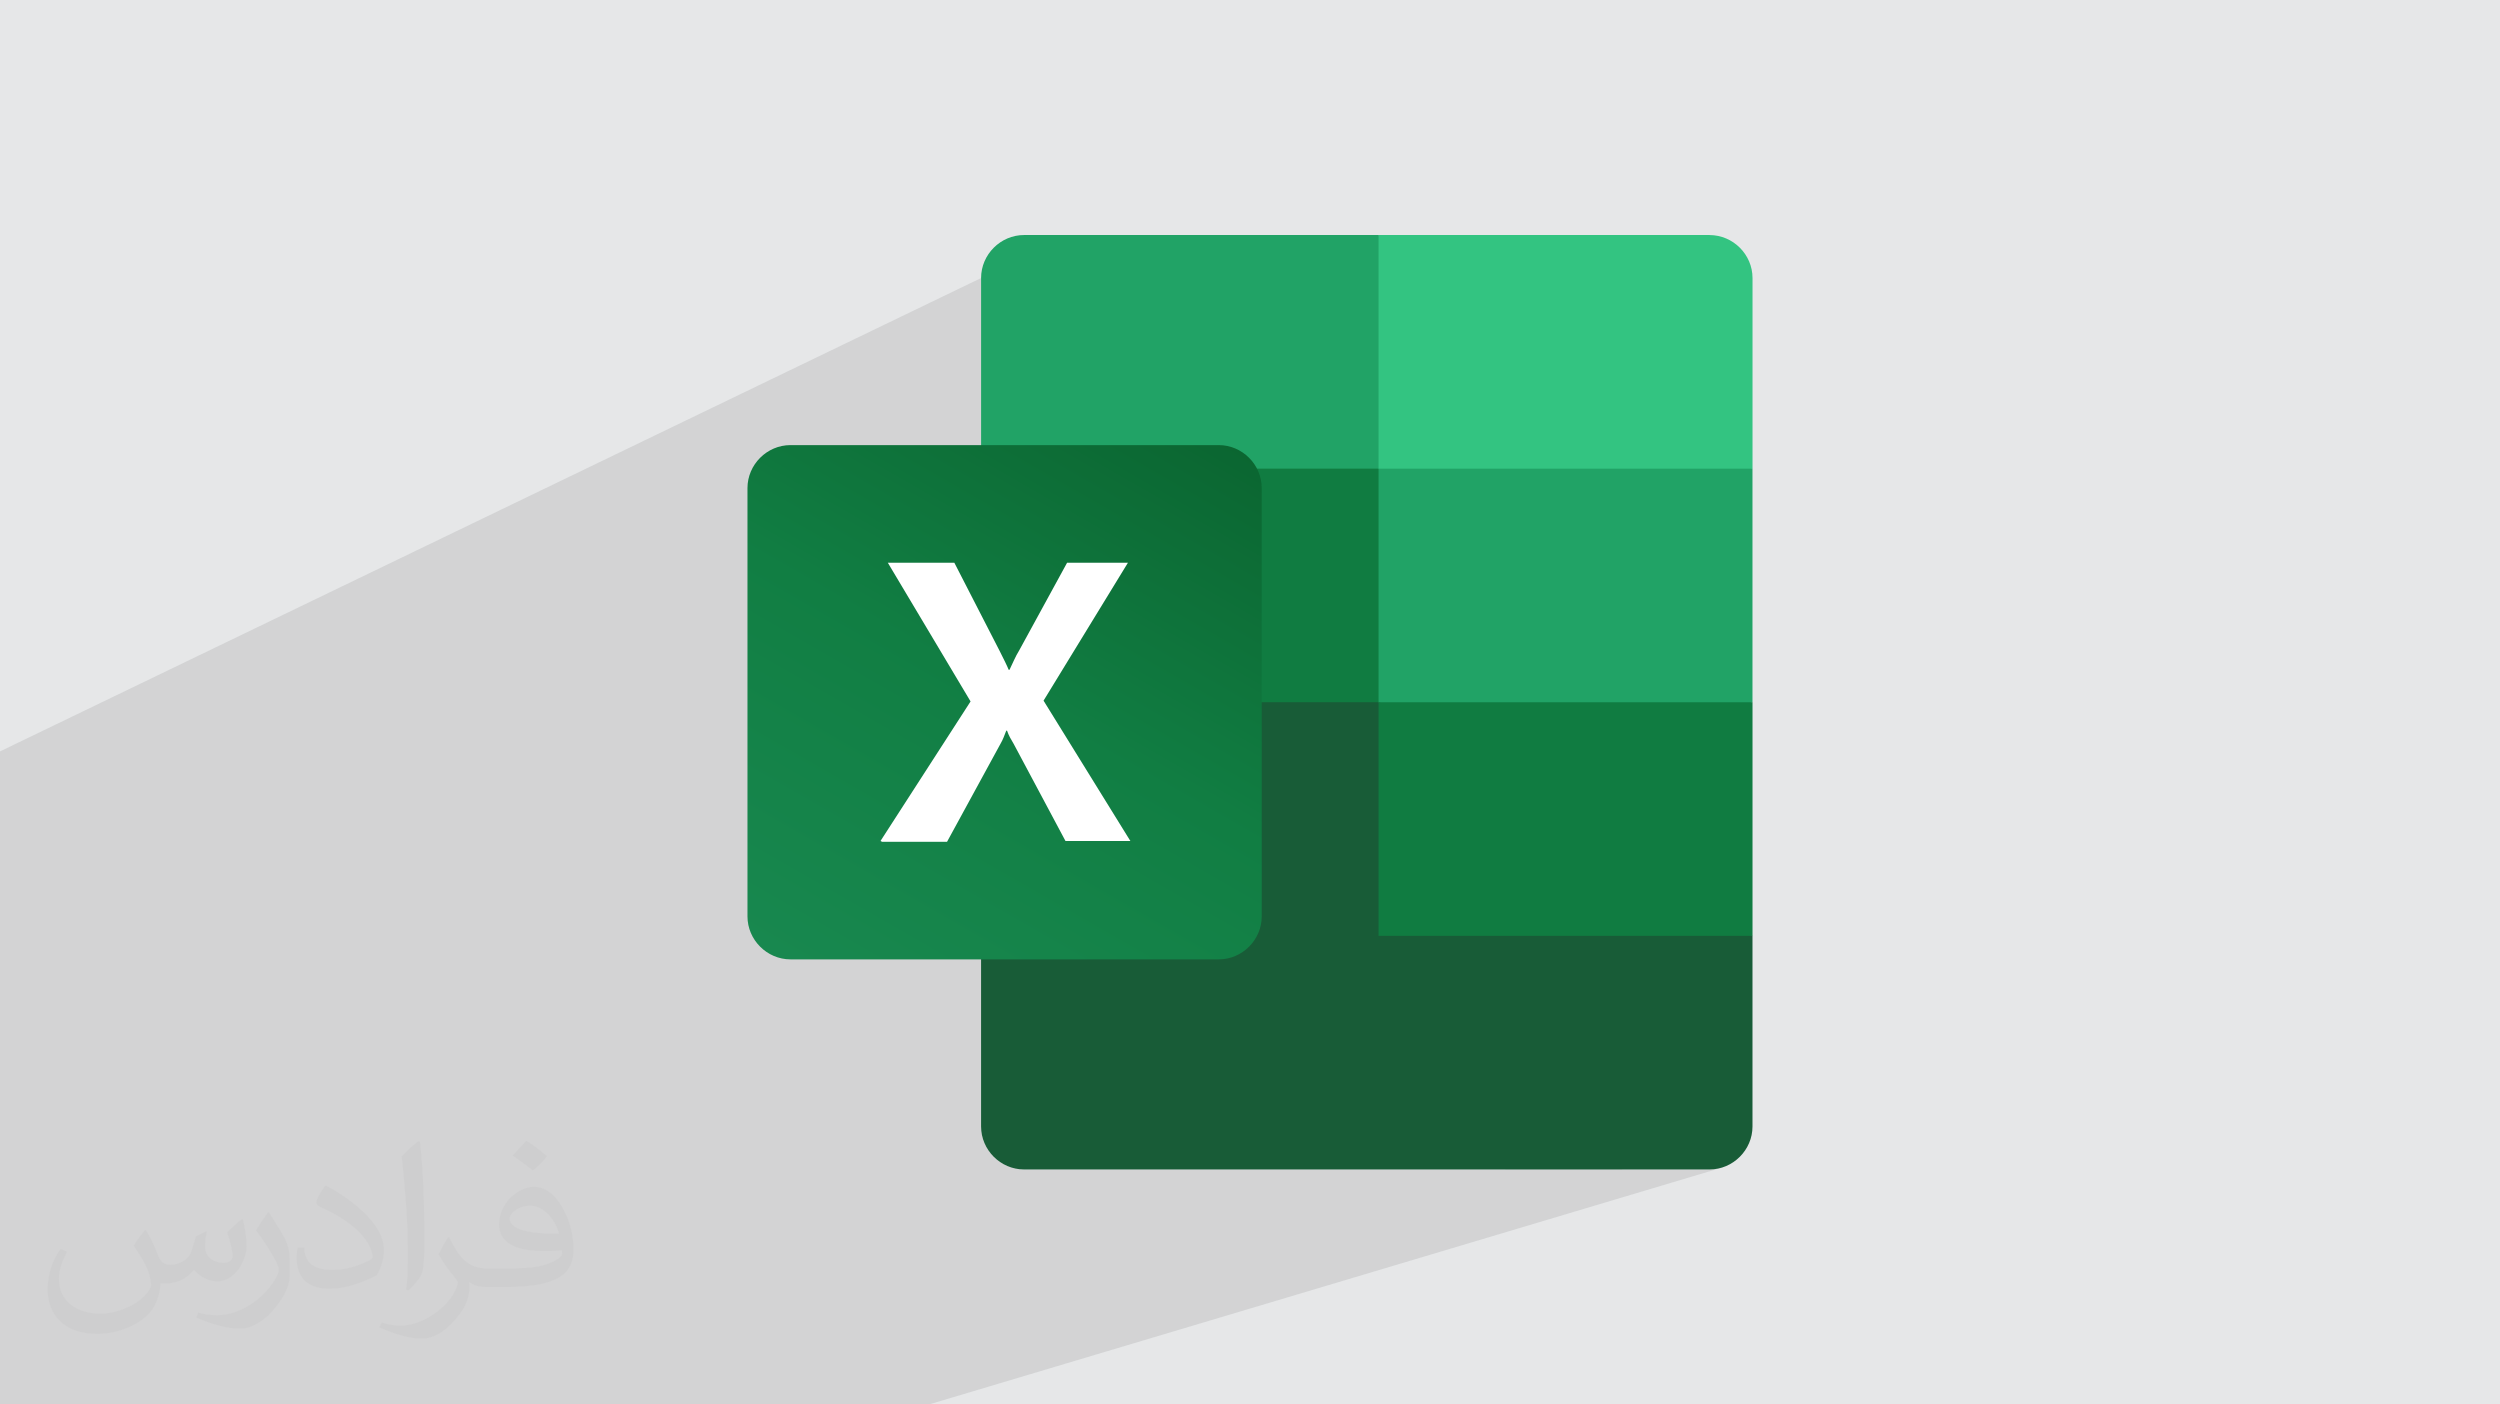 <?xml version="1.0" encoding="UTF-8"?>
<!DOCTYPE svg PUBLIC "-//W3C//DTD SVG 1.0//EN" "http://www.w3.org/TR/2001/REC-SVG-20010904/DTD/svg10.dtd">
<!-- Creator: CorelDRAW -->
<svg xmlns="http://www.w3.org/2000/svg" xml:space="preserve" width="94.192mm" height="52.917mm" version="1.0" style="shape-rendering:geometricPrecision; text-rendering:geometricPrecision; image-rendering:optimizeQuality; fill-rule:evenodd; clip-rule:evenodd"
viewBox="0 0 9404.92 5283.66"
 xmlns:xlink="http://www.w3.org/1999/xlink"
 xmlns:xodm="http://www.corel.com/coreldraw/odm/2003">
 <defs>
  <style type="text/css">
   <![CDATA[
    .fil5 {fill:#107C41}
    .fil3 {fill:#185C37}
    .fil4 {fill:#21A366}
    .fil8 {fill:#33C481}
    .fil7 {fill:white}
    .fil2 {fill:#373435;fill-opacity:0.031}
    .fil1 {fill:#2B2A29;fill-opacity:0.102}
    .fil0 {fill:#E6E7E8}
    .fil6 {fill:url(#id0)}
   ]]>
  </style>
  <linearGradient id="id0" gradientUnits="userSpaceOnUse" x1="3130.5" y1="3716.97" x2="4387.51" y2="1526.93">
   <stop offset="0" style="stop-opacity:1; stop-color:#18884F"/>
   <stop offset="0.502" style="stop-opacity:1; stop-color:#117E43"/>
   <stop offset="1" style="stop-opacity:1; stop-color:#0B6631"/>
  </linearGradient>
 </defs>
 <g id="Layer_x0020_1">
  <polygon class="fil0" points="-0,0 9404.92,0 9404.92,5283.66 -0,5283.66 "/>
  <path class="fil1" d="M6592.89 3520.68l-795.97 263.73 299.68 603.95 5.54 11.16m-325.94 0l-175.8 -550 -73.05 24.2 135.9 525.79m-1972.42 -2828.51l1495.15 -686.88 0 0.05m-0.13 0.09l-0.03 0.04 -1494.99 686.8m1495.02 -686.84l-0.03 0.04 0.35 -0.16 0 543.99 1244.99 -543.99 0.01 0 -1245 544 0 0.15 1245.08 -544.02 923.48 3331.33 0 0 -923.48 -3331.33 -1245.08 544.02 0 334.79 1406.79 0 -1662.03 664.64 255.16 125.63 0.03 0 0 0.02 -0.02 0.01 31.67 99.08 20.95 6.96 -52.62 -106.04 52.62 106.04 737.67 244.96 -521.84 190.02 211.51 426.26 926.84 0m-1406.92 -2636.55l-1495.15 686.88m-3057.32 3712.65l-243.99 0 -340.12 0 -24.41 0 -24.98 0 0 -35.74 0 -7.76 0 -460.73 0 -35.01 0 -183.12 0 -11.58 0 -74.31 0 -0.11 0 -156.53 0 -3.13 0 -30.36 0 -121.79 0 -64.93 0 -1.05 0 -70.29 0 -106.63 0 -51.05 0 -29.29 0 -153.19 0 -93.11 0 -166.54 0 -0.05 0 -281.55 0 -89.04 0 -230.04 3690.82 -1780.86 0 398.49 0 126.65 0 0.04 0 0.01 1495.06 -686.84 0.01 -0.01 0.08 -0.03 0.01 0 0.05 0 -0.11 0.05 -0.08 0.04 -1110.44 510.14 -384.58 176.67 0 0.03 0 0.61 0 0.04 0 191.19 0 0.06 0 84.87 0 793.9 -0.05 0.02 0 145.4 94.71 -38.44 -2.3 5.86 -2.33 6.08 -2.4 6.21 -2.51 6.27 -2.65 6.27 -2.84 6.2 -3.05 6.04 -3.3 5.83 -73.36 134.52 0 677.06 894.17 0 -894.17 318.1 0 310.63 0.85 16.39 2.48 15.95 4.02 15.43 5.48 14.81 6.87 14.12 8.16 13.33 9.36 12.47 10.49 11.52 8.68 7.89 2.85 2.59 12.47 9.37 13.35 8.15 14.12 6.86 14.83 5.49 15.44 4.01 15.96 2.48 16.41 0.85 1810.68 0 112.95 0 -175.8 -550 196.52 -65.11 299.68 603.95 496.2 -150.52 -496.2 150.52 5.54 11.16 83.17 0 245.79 0 16.4 -0.85 15.96 -2.48 15.43 -4.01c-784.97,234.43 -1569.94,468.86 -2354.91,703.3l0 0 -630.1 188.19 -20.51 0 -328.17 0 -1748.04 0 -30.13 0 -31.53 0 -141.2 0 -560.77 0zm5959.29 -1045.83c541.85,1120.31 606.52,1254.03 0,0zm-1406.81 -3353.65l0.07 -0.03 -0.02 0 -0.06 0.03m-0.09 0.04l-1495.06 686.83m1763.72 1523.36l-85.56 31.15 126.3 395.11 170.77 0 -211.51 -426.26zm-268.45 -541.02l25.03 96.87 6.64 2.21 -31.67 -99.08zm182.89 572.17l-32 11.65 99.11 383.46 59.19 0 -126.3 -395.11zm1062.25 -2241.29l1116.2 3174.75 0 0 -1116.2 -3174.75z"/>
  <path class="fil2" d="M548.54 4627.69c17.95,27.21 29.6,53.36 40.96,82.43 8.45,16.91 12.93,48.09 52.57,48.09 11.61,0 28.28,-3.42 43.06,-11.61 16.63,-8.73 29.32,-21.94 35.94,-42l15.85 -53.36 38.57 -19.02 2.64 2.64c-5.27,20.09 -6.59,39.36 -6.59,54.43 0,44.63 38.57,61.56 69.22,61.56 17.95,0 34.09,-8.73 34.09,-25.11 0,-21.13 -8.98,-57.06 -20.62,-89.29 17.95,-17.95 35.94,-35.94 56.53,-50.47l3.17 1.6c8.98,38.04 14,75.56 14,100.66 0,24.57 -10.83,51.79 -19.81,69.49 -18.49,34.87 -51.25,62.62 -90.87,62.62 -30.1,0 -63.65,-15.07 -86.66,-43.06l-1.32 0c-21.66,26.96 -55.22,51.25 -108.86,51.25l-16.63 0c-2.64,35.41 -10.29,60.49 -21.94,82.95 -31.95,62.34 -126.81,106.47 -216.1,106.47 -124.17,0 -186.51,-71.59 -186.51,-166.96 0,-58.91 19.27,-113.6 48.88,-152.42l24.29 10.04c-18.49,35.41 -30.91,68.68 -30.91,101.45 0,89.29 72.66,131.83 156.4,131.83 77.68,0 173.83,-49.41 191.28,-106.72 -6.59,-62.62 -30.1,-91.93 -66.04,-148.99 10.83,-19.02 24.83,-38.04 42.28,-58.38l3.17 0 0 0 0 0 -0.02 -0.09zm1432.13 -336.04c26.15,16.39 51.79,35.66 76.87,57.85 -14,19.81 -31.45,37.79 -53.11,53.64 -25.11,-20.34 -50.19,-37.79 -75.84,-56.27 17.42,-19.55 34.62,-38.29 52.04,-55.22l0 0 0 0 0 0 0 0 0 0 0.03 0zm13.47 244.11c-42.28,0 -76.87,27.75 -76.87,48.34 0,44.13 84.53,57.85 185.72,57.31 -12.68,-51.79 -57.06,-105.68 -108.86,-105.68l0.01 0.03zm-94.86 236.19c54.96,0 103.04,-1.6 139.74,-10.83 40.96,-10.29 75.56,-30.91 75.56,-45.17 0,-3.7 0,-8.19 -1.32,-11.89 -22.98,2.11 -49.41,2.11 -72.38,2.11 -74.49,0 -131.55,-16.91 -154.02,-58.66 -5.55,-11.61 -9.51,-24.57 -9.51,-39.36 0,-40.43 17.42,-79.79 48.09,-107 25.61,-22.45 53.89,-36.44 82.67,-36.44 52.04,0 93.51,41.75 122.57,107.54 15.85,35.94 26.68,77.4 26.68,129.72 0,34.87 -9.51,64.19 -31.17,85.85 -40.43,39.11 -114.92,53.89 -229.04,53.89l-51.79 0 0 0 -13.47 0c-28.28,0 -48.62,-5.02 -64.72,-17.42l-2.64 0c0.79,6.59 1.32,12.93 1.32,19.02 0,25.61 -8.45,58.38 -25.61,84.53 -50.72,75.3 -105.68,108.04 -153.24,108.04 -48.09,0 -107,-18.49 -160.11,-42.54l9.51 -18.49c17.17,7.13 40.96,11.89 73.7,11.89 85.85,0 198.66,-82.43 212.66,-163 -3.17,-6.59 -8.98,-15.32 -17.17,-24.57 -25.11,-29.85 -40.96,-54.68 -55.75,-80.83 12.68,-25.11 24.29,-45.17 35.13,-63.4l4.49 -0.53c36.72,74.77 69.99,117.55 144.23,117.55l11.61 0 0 0 53.89 0 0 0 0 0 0 0 0 0 0 0 0.09 0.01zm-371.98 79c6.34,-34.34 6.87,-72.91 6.87,-108.86l0 -53.36c0,-99.6 -12.68,-244.36 -22.98,-338.68 17.95,-19.27 43.06,-42 62.87,-57.31l5.81 1.6c13.47,118.62 16.63,256 16.63,383.06 0,33.3 -1.32,65.79 -4.49,89.55 -1.85,30.1 -19.27,52.83 -56.53,87.7l-8.19 -3.7zm-382.8 -157.19c1.85,46.77 24.83,83.49 105.15,83.49 49.93,0 92.19,-12.93 138.96,-35.13 8.45,-3.7 12.93,-8.73 12.93,-12.93 0,-29.32 -22.45,-68.15 -60.23,-103.55 -36.72,-33.3 -85.34,-62.62 -130.76,-82.18 -15.6,-6.59 -20.62,-13.47 -20.62,-20.09 0,-13.47 17.95,-41.75 32.77,-62.09l5.02 -0.53c52.04,27.21 110.17,67.64 153.24,112.53 39.11,41.47 63.4,83.49 63.4,129.19 0,33.81 -10.29,65.51 -26.96,95.11 -57.06,28.79 -117.83,50.72 -178.06,50.72 -73.17,0 -123.1,-34.34 -123.1,-114.92 0,-8.73 0,-22.19 3.17,-39.64l25.11 0 0 0 0 0 0 0 0 0 0 0 -0.02 0zm-132.37 -132.9l45.45 73.45c16.63,27.21 32.23,56.81 32.23,103.55l0 59.7c0,48.34 -30.91,100.13 -80.83,151.38 -39.11,34.62 -73.7,49.41 -105.68,49.41 -47.55,0 -101.98,-14.79 -164.85,-41.75l7.13 -18.49c19.81,5.27 42.79,9.77 71.06,9.77 90.36,-0.53 182.8,-66.57 225.08,-147.15 5.02,-9.26 6.87,-17.95 6.87,-24.04 0,-9.26 -5.02,-19.55 -8.98,-28.79 -22.98,-43.31 -48.62,-82.95 -76.87,-119.68 14.79,-23.25 29.6,-45.7 45.7,-67.9l3.7 0.53 0 0 0 0 0 0 0 0 0 0 -0.02 0.01z"/>
  <g id="_2911172615056">
   <path class="fil3" d="M5186.05 2553.36l-1495.28 -262.5 0 1946.97c0,88.43 73.28,161.69 161.8,161.69l0 0 2578.53 0c88.47,0 161.7,-73.26 161.7,-161.69l0 0 0 -717.13 -1406.78 -967.34 0.07 0 0 0 0 0 0 0 0 0 0.03 0 0 0.02 -0.03 -0.02 -0.03 0z"/>
   <path class="fil4" d="M5186.05 884.15l-1333.52 0c-88.42,0 -161.71,73.27 -161.71,161.73 0,0 0,0 0,0l0 717.13 1495.21 878.92 790.35 262.46 616.39 -262.46 0 -878.92 -1406.8 -878.88 0 0 0 0.05 0.06 0 -0.06 0 0.06 0 0 -0.03 0.02 0z"/>
   <polygon class="fil5" points="3690.82,1762.95 5186.1,1762.95 5186.1,2641.78 3690.82,2641.78 "/>
   <path class="fil6" d="M2973.73 1674.46l1611.21 0c88.42,0 161.64,73.3 161.64,161.67l0 1611.26c0,88.42 -73.26,161.72 -161.64,161.72l-1611.21 0c-88.44,0 -161.75,-73.25 -161.75,-161.72l0 -1611.26c0,-88.42 73.29,-161.67 161.75,-161.67z"/>
   <path class="fil7" d="M3312.45 3163.72l338.78 -524.93 -311.27 -521.8 250.25 0 170.83 332.65c15.34,30.49 27.55,54.94 33.62,70.19l3.04 0c12.15,-24.43 21.39,-48.79 36.59,-73.25l180.06 -329.59 228.86 0 -317.41 518.83 326.58 527.93 -244.11 0 -195.36 -366.24c-9.14,-15.19 -18.24,-30.48 -24.41,-48.77l-3.01 0c-6.1,15.3 -12.18,33.58 -21.35,48.77l-201.42 369.32 -244.08 0 -6.07 -3.05 0 0 -0.06 0.15 0 -0.15 -0.06 -0.04 0 -0.04z"/>
   <path class="fil8" d="M6431.15 884.15l-1245 0 0 878.94 1406.79 0 0 -717.15c0,-88.43 -73.24,-161.66 -161.72,-161.66l0 0 0 0 0 -0.1 -0.08 0 -0.01 0 0 -0.03 0.01 0z"/>
   <polygon class="fil5" points="5186.05,2641.85 6592.89,2641.85 6592.89,3520.68 5186.05,3520.68 "/>
  </g>
 </g>
</svg>
